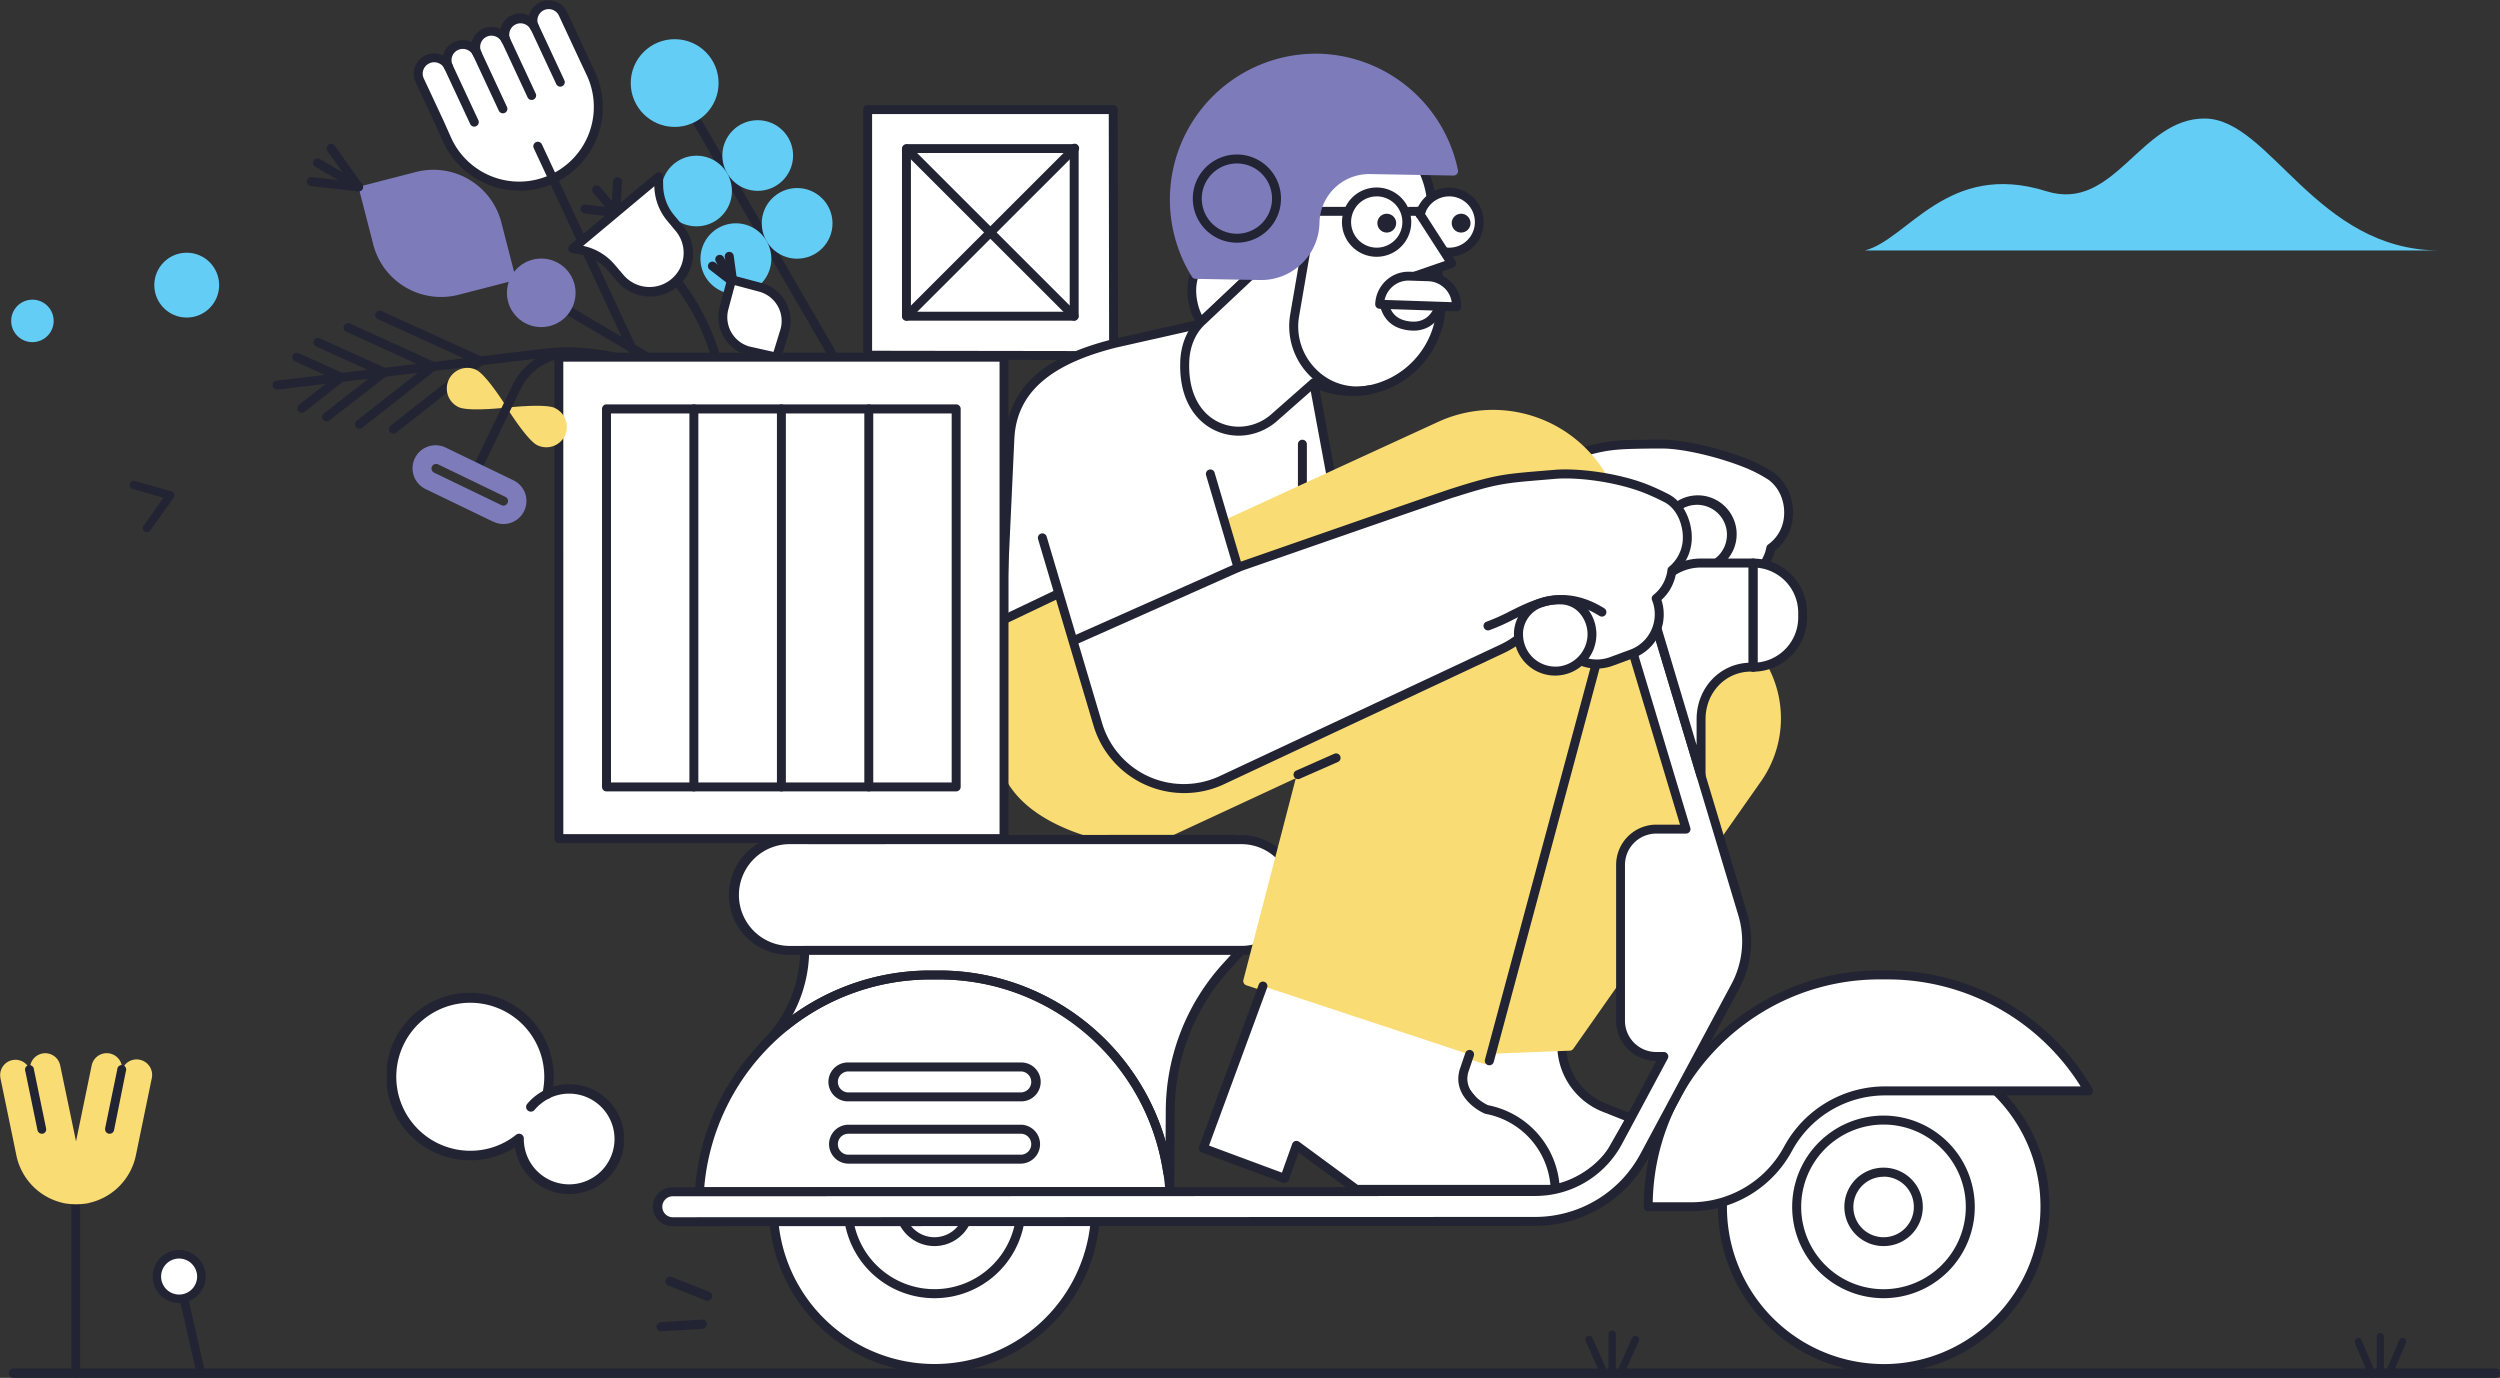 <svg id="Layer_1" data-name="Layer 1" xmlns="http://www.w3.org/2000/svg" xmlns:xlink="http://www.w3.org/1999/xlink" viewBox="0 0 1118 616.19"><rect x="0" y="0" width="1118" height="616.19" fill="#333333" stroke="none"/><defs><style>.cls-1{fill:none;}.cls-2{clip-path:url(#clip-path);}.cls-3{fill:#fff;}.cls-4{fill:#222433;}.cls-5{clip-path:url(#clip-path-2);}.cls-6{fill:#f9dd74;}.cls-7{fill:#7e7bba;}.cls-8{clip-path:url(#clip-path-3);}.cls-9{clip-path:url(#clip-path-4);}.cls-10{fill:#63cdf6;}.cls-11{clip-path:url(#clip-path-5);}.cls-12{clip-path:url(#clip-path-6);}.cls-13{clip-path:url(#clip-path-7);}.cls-14{clip-path:url(#clip-path-8);}.cls-15{clip-path:url(#clip-path-9);}.cls-16{clip-path:url(#clip-path-10);}.cls-17{clip-path:url(#clip-path-11);}.cls-18{clip-path:url(#clip-path-12);}.cls-19{clip-path:url(#clip-path-13);}.cls-20{clip-path:url(#clip-path-14);}</style><clipPath id="clip-path" transform="translate(-57 -60.99)"><rect class="cls-1" x="443" y="108" width="114" height="114"/></clipPath><clipPath id="clip-path-2" transform="translate(-57 -60.99)"><rect class="cls-1" x="349" y="85" width="644" height="590"/></clipPath><clipPath id="clip-path-3" transform="translate(-57 -60.99)"><rect class="cls-1" x="230" y="505" width="106" height="90"/></clipPath><clipPath id="clip-path-4" transform="translate(-57 -60.99)"><rect class="cls-1" x="179" y="61" width="329" height="377"/></clipPath><clipPath id="clip-path-5" transform="translate(-57 -60.99)"><rect class="cls-1" x="891" y="114" width="257" height="59"/></clipPath><clipPath id="clip-path-6" transform="translate(-57 -60.99)"><rect class="cls-1" x="1110" y="657" width="23" height="20"/></clipPath><clipPath id="clip-path-7" transform="translate(-57 -60.99)"><rect class="cls-1" x="766" y="656" width="24" height="20"/></clipPath><clipPath id="clip-path-8" transform="translate(-57 -60.99)"><rect class="cls-1" x="115" y="276" width="20" height="23"/></clipPath><clipPath id="clip-path-9" transform="translate(-57 -60.99)"><rect class="cls-1" x="62" y="195" width="19" height="19"/></clipPath><clipPath id="clip-path-10" transform="translate(-57 -60.99)"><rect class="cls-1" x="126" y="174" width="29" height="29" transform="translate(-35.17 32.25) rotate(-11.65)"/></clipPath><clipPath id="clip-path-11" transform="translate(-57 -60.99)"><rect class="cls-1" x="57" y="532" width="68" height="145"/></clipPath><clipPath id="clip-path-12" transform="translate(-57 -60.99)"><rect class="cls-1" x="125" y="620" width="24" height="56"/></clipPath><clipPath id="clip-path-13" transform="translate(-57 -60.99)"><rect class="cls-1" x="347" y="631" width="29" height="28" transform="translate(-287.72 291.13) rotate(-32.14)"/></clipPath><clipPath id="clip-path-14" transform="translate(-57 -60.99)"><rect class="cls-1" x="61" y="671" width="1114" height="8"/></clipPath></defs><g class="cls-2"><polygon class="cls-3" points="387.98 158.83 387.98 49 497.84 49 498.01 159.02 387.98 158.83"/><path class="cls-4" d="M555,222h0l-110-.19a2,2,0,0,1-2-2V110a2,2,0,0,1,2-2H554.85a2,2,0,0,1,2,2L557,220a2,2,0,0,1-2,2Zm-108-4.16L553,218l-.16-106H447Z" transform="translate(-57 -60.99)"/><path class="cls-4" d="M537.37,204.4h-75a2,2,0,0,1-2-2V127.46a2,2,0,0,1,2-2h75a2,2,0,0,1,2,2v75A2,2,0,0,1,537.37,204.4Zm-73-4h71v-71h-71Z" transform="translate(-57 -60.99)"/><path class="cls-4" d="M462.4,204.4A2,2,0,0,1,461,201l75-74.95a2,2,0,1,1,2.86,2.76l-.05.05-75,74.95A2,2,0,0,1,462.4,204.4Z" transform="translate(-57 -60.99)"/><path class="cls-4" d="M537.37,204.4a2,2,0,0,1-1.41-.58l-75-74.95a2,2,0,0,1,2.79-2.83l0,0,75,74.95a2,2,0,0,1-1.4,3.39Z" transform="translate(-57 -60.99)"/></g><g class="cls-5"><path class="cls-3" d="M546.72,607.33a72.11,72.11,0,0,1-143.64,0" transform="translate(-57 -60.99)"/><path class="cls-4" d="M474.9,675a74.19,74.19,0,0,1-73.81-67.51,2,2,0,0,1,4-.36,70.1,70.1,0,0,0,139.64,0,2,2,0,1,1,4,.28.28.28,0,0,1,0,.09A74.18,74.18,0,0,1,474.9,675Z" transform="translate(-57 -60.99)"/><path class="cls-3" d="M949.61,548.84a72.16,72.16,0,0,1,21.89,52c-.06,39.3-31.89,71.63-71.09,72.17a72.2,72.2,0,0,1-73.14-71.24v-1c0-.72,0-1.43,0-2.14l10-17.5A79.59,79.59,0,0,1,924.62,543Z" transform="translate(-57 -60.99)"/><path class="cls-4" d="M899.37,675a74.21,74.21,0,0,1-74.11-74.29c0-.74,0-1.47,0-2.2a2.07,2.07,0,0,1,.26-.94l10-17.5A81.56,81.56,0,0,1,925.08,541l25,5.87a2,2,0,0,1,.94.51,73.77,73.77,0,0,1,22.5,53.43c-.06,40.34-32.83,73.61-73.06,74.17Zm-70.08-75.88c0,.53,0,1.06,0,1.59A70.19,70.19,0,0,0,899.38,671h1c38.06-.53,69.06-32,69.12-70.17a69.8,69.8,0,0,0-20.9-50.15l-24.43-5.74A78.05,78.05,0,0,0,839,582.07Z" transform="translate(-57 -60.99)"/><path class="cls-3" d="M786.28,561,775,556.53A30.33,30.33,0,0,1,755.42,529l-59.6-1L745.9,591.6l3.34,1.34c10.65-.65,23-8.35,28.71-17.41Z" transform="translate(-57 -60.99)"/><path class="cls-4" d="M749.24,594.94a1.87,1.87,0,0,1-.74-.14l-3.34-1.34a2,2,0,0,1-.83-.62l-50.08-63.58a2,2,0,0,1,1.57-3.25h0l59.59,1a2,2,0,0,1,2,1.95,28.24,28.24,0,0,0,18.3,25.76l11.3,4.48a2,2,0,0,1,1.13,2.6,2.1,2.1,0,0,1-.13.26l-8.33,14.52a.43.43,0,0,1,0,.07c-6.13,9.78-19.15,17.66-30.29,18.34Zm-2.1-5,2.42,1c9.7-.78,21.33-7.91,26.68-16.4L783.39,562l-9.15-3.63a32.18,32.18,0,0,1-20.72-27.46L700,530.09Z" transform="translate(-57 -60.99)"/><path class="cls-4" d="M604.83,438.47a2.16,2.16,0,0,1-.56-.08l-.49-.14a2,2,0,0,1,1.08-3.87h0l.49.15a2,2,0,0,1-.56,3.93Z" transform="translate(-57 -60.99)"/><path class="cls-3" d="M618.81,485.05a24.5,24.5,0,0,1-6.75.94H409.73A24.78,24.78,0,0,1,385,461.22h0a24.69,24.69,0,0,1,24.6-24.76H612.06a24.63,24.63,0,0,1,17.46,7.26" transform="translate(-57 -60.99)"/><path class="cls-4" d="M612.06,488H409.73a26.77,26.77,0,0,1,0-53.54H612.06a26.46,26.46,0,0,1,18.87,7.85,2,2,0,1,1-2.81,2.86l0,0a22.5,22.5,0,0,0-16-6.68H409.73a22.76,22.76,0,0,0,0,45.51H612.06a22.85,22.85,0,0,0,6.2-.86A2,2,0,0,1,619.4,487h0A26.46,26.46,0,0,1,612.06,488Z" transform="translate(-57 -60.99)"/><path class="cls-6" d="M722.33,532.28c-1.07,0,48.3-173.79,48.3-173.79a72.16,72.16,0,0,0,16.69-5.28c5.41,18,16.43,59.73,23.63,78.57-24.4-4.38-29.9,11.48-29.9,11.48.64-.91,1.31,55.7.68,56.61L760.59,530a2,2,0,0,1-1.56.85l-36.63,1.45Z" transform="translate(-57 -60.99)"/><path class="cls-3" d="M845.86,313.34a19,19,0,0,0,3-7.22,18.88,18.88,0,0,0,7.72-12.48c1.14-7.17-1.32-15.16-7.61-19.75a63.25,63.25,0,0,0-9.76-5.18c-12.39-5.17-29.72-9.27-39.39-9.14-18.42.21-23.15-.05-36.22,4L780.47,286a22.92,22.92,0,0,1,1.81,24.7l-2.09,3.84Z" transform="translate(-57 -60.99)"/><path class="cls-4" d="M780.19,316.56a2,2,0,0,1-2-2,1.89,1.89,0,0,1,.25-1l2.08-3.84a21,21,0,0,0-1.65-22.53L762,264.75a2,2,0,0,1,.4-2.81,2,2,0,0,1,.61-.32c12.39-3.8,17.57-3.86,32.93-4l3.86-.05c9.71-.1,27.38,3.95,40.18,9.3a65.44,65.44,0,0,1,10.17,5.41c6.45,4.71,9.75,13.22,8.41,21.69a21,21,0,0,1-7.89,13.33,21.09,21.09,0,0,1-3.15,7.2,2,2,0,0,1-1.62.87l-65.67,1.2Zm65.67-3.21Zm-78.92-48.7,15.14,20.16a25,25,0,0,1,2,26.86l-.44.81,61.16-1.12a16.92,16.92,0,0,0,2.13-5.61,2.08,2.08,0,0,1,.81-1.27,17,17,0,0,0,6.9-11.15c1.11-7-1.56-14-6.81-17.81a61.55,61.55,0,0,0-9.35-4.95c-12.38-5.17-29.32-9.13-38.59-9l-3.87,0C781.89,261.76,776.84,261.82,766.94,264.65Z" transform="translate(-57 -60.99)"/><path class="cls-6" d="M764,356.35c-.76.75-10,8.35-20.53,2.08-5.68-3.39-7.86-14-7.91-14.17-2,1.32-136.41,65.52-142.41,67-7.52,1.89-20.9-2.87-28.2-5.39-18.15-6.26-31.44-65.93-34.15-78.49l-.25.12-25.12,11.53a2,2,0,0,0-1,2.67c.33.73-6.31,36.36-.44,60.39,4.61,18.9,25.05,29.26,43.3,34.07,5.68,1.5,27.91,1.32,28.83.89L636.49,409l-23.44,90.19a2,2,0,0,0,1.31,2.41l106.11,35.14a2,2,0,0,0,2.53-1.28l0-.11,47.59-176.88C770.72,358.44,765.16,357.15,764,356.35Z" transform="translate(-57 -60.99)"/><path class="cls-4" d="M723,537.38a2,2,0,0,1-2-2,1.88,1.88,0,0,1,.07-.53L768.69,358a2,2,0,1,1,3.87,1v0L725,535.9A2,2,0,0,1,723,537.38Z" transform="translate(-57 -60.99)"/><path class="cls-6" d="M817.72,407.9V379.13c7.72-15.91,10.86-18.38,25.81-19.18a2,2,0,1,1,3.46-2,49,49,0,0,1-2.46,52.45l-17.34,24.71C826.8,435.65,817.08,408.81,817.72,407.9Z" transform="translate(-57 -60.99)"/><path class="cls-3" d="M714.15,532.55,712,539c-4.34,12,9.81,18.14,9.81,18.14a37.47,37.47,0,0,1,30.71,35.71h-89L636.76,573.2,631.49,588l-36.4-13.52L621.79,502" transform="translate(-57 -60.99)"/><path class="cls-4" d="M663.52,594.86a2,2,0,0,1-1.19-.39l-24.59-18.06-4.37,12.26a2,2,0,0,1-2.56,1.21h0L594.4,576.35a2,2,0,0,1-1.18-2.58l26.69-72.5a2,2,0,1,1,3.76,1.39l-26,70.63,32.61,12.11,4.59-12.88a2,2,0,0,1,2.56-1.21,1.72,1.72,0,0,1,.52.27l26.22,19.27h86.17a35.66,35.66,0,0,0-28.93-31.73A2.06,2.06,0,0,1,721,559c-5.5-2.39-14.85-9.78-10.9-20.66l2.18-6.42a2,2,0,1,1,3.82,1.21l0,.09-2.2,6.45c-3.44,9.5,6.9,14.79,8.53,15.56a39.69,39.69,0,0,1,32.1,37.58,2,2,0,0,1-1.94,2.07h-89Z" transform="translate(-57 -60.99)"/><path class="cls-3" d="M530.49,326.38,504.85,338.6l3.77-81.51c1.2-24.69,21.57-36.14,46.88-42.56L593.09,206l51.41,26.13,7.76,41.69" transform="translate(-57 -60.99)"/><path class="cls-4" d="M504.85,340.61a2,2,0,0,1-2-2s0-.07,0-.1L506.62,257c1.42-29.17,28.29-39.32,48.38-44.42l37.66-8.52a2,2,0,0,1,1.35.17l51.4,26.13a2,2,0,0,1,1.06,1.43l7.75,41.68a2,2,0,0,1-3.94.74h0l-7.57-40.71-49.88-25.36-36.89,8.34c-29.92,7.6-44.33,20.54-45.32,40.71L507,335.35l22.62-10.78a2,2,0,0,1,1.72,3.62l-25.64,12.23A2,2,0,0,1,504.85,340.61Z" transform="translate(-57 -60.99)"/><path class="cls-3" d="M594.11,205c-3.61-4.64-6.42-16.09-1.59-24.12l26.51.47Z" transform="translate(-57 -60.99)"/><path class="cls-4" d="M594.11,207H594a2,2,0,0,1-1.43-.76c-4.06-5.22-7-17.62-1.73-26.4a2,2,0,0,1,1.75-1l26.52.47a2,2,0,0,1,1.34,3.47l-24.92,23.65A2,2,0,0,1,594.11,207Zm-.42-24.1c-3.18,6.36-1.51,14.48.81,19l19.59-18.6Z" transform="translate(-57 -60.99)"/><path class="cls-3" d="M616.27,184.13l-21.58,20.29c-5.14,4.68-7.62,11.31-7.88,18.27-.85,23.57,14.56,32.86,27.65,30.86a24.2,24.2,0,0,0,12-5.49l18-15.91a39.86,39.86,0,0,0,57-34L696.8,148a40.52,40.52,0,0,0-3.34-10.8l-15.06-3a44.49,44.49,0,0,0-48.11,23.07Z" transform="translate(-57 -60.99)"/><path class="cls-4" d="M610.93,255.82a24.71,24.71,0,0,1-16.49-6.27c-4.69-4.19-10.16-12.26-9.63-26.93.29-7.94,3.32-14.93,8.54-19.69l21.3-20,13.87-26.5a46.77,46.77,0,0,1,50.27-24.1l15.05,3a2,2,0,0,1,1.43,1.12,42.34,42.34,0,0,1,3.51,11.33s0,.09,0,.13L703.48,198a1.31,1.31,0,0,1,0,.28,41.81,41.81,0,0,1-58.63,36.24l-17.05,15a26.24,26.24,0,0,1-13,6A24.6,24.6,0,0,1,610.93,255.82Zm58.93-120.39a42.83,42.83,0,0,0-37.8,22.83l-14,26.8a1.9,1.9,0,0,1-.4.53l-21.58,20.29c-4.43,4-7,10-7.25,16.88-.47,13.12,4.25,20.18,8.29,23.79a20.8,20.8,0,0,0,17.06,5,22.2,22.2,0,0,0,11-5l18-15.87a2,2,0,0,1,2.2-.3,37.85,37.85,0,0,0,54.1-32.12l-4.67-49.94a38.24,38.24,0,0,0-2.75-9.28l-14-2.79A41.31,41.31,0,0,0,669.86,135.43Zm-53.59,48.7Z" transform="translate(-57 -60.99)"/><path class="cls-3" d="M612.06,486l-6.55,7.16a96.42,96.42,0,0,0-25.17,65.06l-.22,35.66L398.78,528.42l2.34-2.54A59.55,59.55,0,0,0,416.86,486Z" transform="translate(-57 -60.99)"/><path class="cls-4" d="M580.12,595.88a1.91,1.91,0,0,1-.68-.12L398.1,530.31a2,2,0,0,1-1.21-2.57,2.27,2.27,0,0,1,.42-.68l2.33-2.54A57.42,57.42,0,0,0,414.86,486a2,2,0,0,1,2-2h195.2a2,2,0,0,1,1.47,3.37L607,494.51a94.34,94.34,0,0,0-24.65,63.7l-.22,35.67a2,2,0,0,1-2,2ZM402.3,527.56,578.13,591l.2-32.82A98.37,98.37,0,0,1,604,491.8l3.47-3.8H418.82a61.45,61.45,0,0,1-16.23,39.24Z" transform="translate(-57 -60.99)"/><ellipse class="cls-3" cx="842.38" cy="539.72" rx="38.73" ry="38.82"/><path class="cls-4" d="M899.38,641.54a40.83,40.83,0,1,1,40.74-40.83A40.78,40.78,0,0,1,899.38,641.54Zm0-77.64a36.81,36.81,0,1,0,36.73,36.81A36.76,36.76,0,0,0,899.38,563.9Z" transform="translate(-57 -60.99)"/><path class="cls-4" d="M474.9,641.54a40.64,40.64,0,0,1-40.14-33.89,2,2,0,1,1,3.94-.68,36.72,36.72,0,0,0,72.39,0,2,2,0,0,1,3.95.69A40.64,40.64,0,0,1,474.9,641.54Z" transform="translate(-57 -60.99)"/><path class="cls-4" d="M474.9,618.24a17.56,17.56,0,0,1-15.82-10,2,2,0,0,1,3.62-1.71,13.48,13.48,0,0,0,24.4,0,2,2,0,0,1,3.63,1.71A17.57,17.57,0,0,1,474.9,618.24Z" transform="translate(-57 -60.99)"/><path class="cls-3" d="M369.75,593.94A103.54,103.54,0,0,1,473,497h3.94a103.6,103.6,0,0,1,103.21,96.84Z" transform="translate(-57 -60.99)"/><path class="cls-4" d="M369.75,596a2,2,0,0,1-2-2,.53.53,0,0,1,0-.13C371.31,538.42,417.52,495,473,495h3.94c55.4,0,101.61,43.36,105.21,98.71a2,2,0,0,1-1.87,2.14h-.13ZM473,499a101.7,101.7,0,0,0-101.06,92.9L578,591.86C573.46,539.64,529.48,499,476.91,499Z" transform="translate(-57 -60.99)"/><path class="cls-4" d="M579.2,587.32a2,2,0,0,1-2-1.71C569.69,535.45,527.51,499,476.91,499H473a101.5,101.5,0,0,0-63.85,22.64,2,2,0,0,1-2.52-3.11h0A105.37,105.37,0,0,1,473,495h3.94a105.52,105.52,0,0,1,104.27,90,2,2,0,0,1-1.68,2.28A1.51,1.51,0,0,1,579.2,587.32Z" transform="translate(-57 -60.99)"/><path class="cls-3" d="M991,548.84H900a49.41,49.41,0,0,0-43.4,25.9h0a49.4,49.4,0,0,1-43.4,25.9h-19.1A103.59,103.59,0,0,1,897.51,497h3.94A103.61,103.61,0,0,1,991,548.84Z" transform="translate(-57 -60.99)"/><path class="cls-4" d="M813.18,602.65h-19.1a2,2,0,0,1-2-2c0-58.27,47.3-105.68,105.43-105.68h3.94a105.92,105.92,0,0,1,91.28,52.87,2,2,0,0,1-.73,2.75,2.08,2.08,0,0,1-1,.27H900a47.31,47.31,0,0,0-41.64,24.85A51.31,51.31,0,0,1,813.18,602.65Zm-17.08-4h17.08a47.3,47.3,0,0,0,41.64-24.85A51.31,51.31,0,0,1,900,546.83h87.47a101.92,101.92,0,0,0-86-47.85h-3.94C842.25,499,797.17,543.5,796.1,598.63Z" transform="translate(-57 -60.99)"/><path class="cls-3" d="M841,312.78h0A22.22,22.22,0,0,1,863.12,335v2.14A22.22,22.22,0,0,1,841,359.36h0V312.78Z" transform="translate(-57 -60.99)"/><path class="cls-4" d="M841,361.37a2,2,0,0,1-2-2V312.78a2,2,0,0,1,2-2A24.23,24.23,0,0,1,865.13,335v2.14A24.23,24.23,0,0,1,841,361.37Zm2-46.48v42.36a20.22,20.22,0,0,0,18.16-20.11V335A20.22,20.22,0,0,0,843,314.89Z" transform="translate(-57 -60.99)"/><path class="cls-3" d="M787.32,353.21,811,431.78H797.69a16,16,0,0,0-16,16h0v69.68a16,16,0,0,0,16,16h3.37l-20.47,38.19a42,42,0,0,1-36.93,22.18l-386,.14a6.69,6.69,0,0,0,0,13.38h0l386-.13A55.39,55.39,0,0,0,792.34,578l40.82-76.13a42.49,42.49,0,0,0,3.17-32.05L797.9,342.13" transform="translate(-57 -60.99)"/><path class="cls-4" d="M357.68,609.34a8.7,8.7,0,0,1-.05-17.4h.05l386-.13a40,40,0,0,0,35.16-21.13l18.89-35.23h0a18,18,0,0,1-18-18V447.77a18,18,0,0,1,18-18h10.57l-22.84-76a2,2,0,1,1,3.81-1.22.14.14,0,0,1,0,.07l23.63,78.56a2,2,0,0,1-1.34,2.5,2,2,0,0,1-.58.09H797.69a14,14,0,0,0-14,14v69.68a14,14,0,0,0,14,14h3.37a2,2,0,0,1,2,2,2.06,2.06,0,0,1-.24.95l-20.48,38.2a44,44,0,0,1-38.68,23.23l-386,.14a4.69,4.69,0,0,0,0,9.37l386-.14A53.4,53.4,0,0,0,790.59,577L831.4,500.9a40.44,40.44,0,0,0,3-30.51L796,342.71a2,2,0,0,1,3.83-1.16l38.43,127.67a44.44,44.44,0,0,1-3.32,33.58l-40.82,76.12a57.38,57.38,0,0,1-50.41,30.29Z" transform="translate(-57 -60.99)"/><path class="cls-3" d="M513.7,579.36H436.17a6.7,6.7,0,0,1,0-13.39H513.7a6.7,6.7,0,0,1,0,13.39Z" transform="translate(-57 -60.99)"/><path class="cls-4" d="M513.7,581.37H436.17a8.71,8.71,0,0,1,0-17.41H513.7a8.71,8.71,0,0,1,0,17.41ZM436.17,568a4.69,4.69,0,0,0,0,9.37H513.7a4.69,4.69,0,0,0,0-9.37Z" transform="translate(-57 -60.99)"/><path class="cls-3" d="M513.7,551.52H436.17a6.7,6.7,0,0,1,0-13.39H513.7a6.7,6.7,0,0,1,0,13.39Z" transform="translate(-57 -60.99)"/><path class="cls-4" d="M513.7,553.52H436.17a8.7,8.7,0,0,1,0-17.4H513.7a8.7,8.7,0,0,1,0,17.4Zm-77.53-13.38a4.69,4.69,0,0,0,0,9.37H513.7a4.69,4.69,0,0,0,0-9.37Z" transform="translate(-57 -60.99)"/><path class="cls-4" d="M637.5,409.42a2,2,0,0,1-.81-3.84l17-7.51a2,2,0,0,1,1.61,3.68l-17.05,7.5A1.86,1.86,0,0,1,637.5,409.42Z" transform="translate(-57 -60.99)"/><path class="cls-4" d="M825.32,314.29a2,2,0,0,1-1.18-3.63A13.37,13.37,0,0,0,808.49,289l-.13.09a2,2,0,1,1-2.36-3.24h0a17.38,17.38,0,0,1,20.5,28.08h0A1.92,1.92,0,0,1,825.32,314.29Z" transform="translate(-57 -60.99)"/><path class="cls-3" d="M840.05,359.35c-12.82,0-22.33,10.45-22.33,23.3V407.9L794,328.56l10.6-11.74a23,23,0,0,1,13.07-4h23.24v46.65h0" transform="translate(-57 -60.99)"/><path class="cls-4" d="M817.72,409.91a2,2,0,0,1-1.92-1.43l-23.74-79.34a2,2,0,0,1,.43-1.92l10.6-11.75a2.67,2.67,0,0,1,.36-.31,25,25,0,0,1,14.2-4.39h23.24a2,2,0,0,1,2,2v46.65a2,2,0,0,1-2,2,2.08,2.08,0,0,1-.6-.09h-.24c-11.4,0-20.33,9.35-20.33,21.29V407.9a2,2,0,0,1-1.71,2A1.42,1.42,0,0,1,817.72,409.91Zm-21.5-80.84,19.5,65.15V382.65c0-13.78,10.08-24.66,23.17-25.28V314.79H817.65a21,21,0,0,0-11.75,3.56Z" transform="translate(-57 -60.99)"/><path class="cls-4" d="M418.87,438.47a2,2,0,0,1,0-4L609,434.31h0a2,2,0,0,1,0,4Z" transform="translate(-57 -60.99)"/><path class="cls-4" d="M899.38,618.24a17.54,17.54,0,1,1,17.5-17.53A17.51,17.51,0,0,1,899.38,618.24Zm0-31a13.52,13.52,0,1,0,13.49,13.52A13.5,13.5,0,0,0,899.38,587.19Z" transform="translate(-57 -60.99)"/><path class="cls-4" d="M639.43,281.74a2,2,0,0,1-2-2V259.64a2,2,0,1,1,4,0v20.09A2,2,0,0,1,639.43,281.74Z" transform="translate(-57 -60.99)"/><path class="cls-6" d="M775.43,273.47A58.77,58.77,0,0,0,700,249.71l-95.74,44c.87,4.76,5.79,19.62,6.52,22.45.52-.14,84.47-30.4,101-35.34,15.72-4.69,31.87-7.62,48.32-6.61,4.48.27,11-1.23,15.41,1.07A9.72,9.72,0,0,0,775.43,273.47Z" transform="translate(-57 -60.99)"/><path class="cls-3" d="M523.11,301.53l24.78,83.33a40.15,40.15,0,0,0,50,27.11,39.7,39.7,0,0,0,5.47-2.08l125.4-58.76a40.23,40.23,0,0,0,6.56-3.9,6.29,6.29,0,0,0,1.45.82L765,357a18.8,18.8,0,0,0,12.56-.13l9.08-3.35a18.88,18.88,0,0,0,11.19-24.23l-.21-.57a18.92,18.92,0,0,0,7-12.62,18.82,18.82,0,0,0,6.82-13c.6-7.23-2.67-15.69-9.08-19.14a104.89,104.89,0,0,0-9.95-4.55c-13.09-5-30.38-7-40-6.22-22.62,1.92-24.62,1.61-45.69,8.31-1.75.44-96.14,33.32-96.14,33.32" transform="translate(-57 -60.99)"/><path class="cls-4" d="M586.7,415.65h-.44A42.26,42.26,0,0,1,546,385.43l-24.77-83.32a2,2,0,1,1,3.83-1.18v0l24.77,83.33a38.09,38.09,0,0,0,52.67,23.78l125.39-58.76a38,38,0,0,0,6.23-3.7,2,2,0,0,1,2.17-.12,7,7,0,0,1,.81.53l.33.14L765.63,355a16.83,16.83,0,0,0,11.27-.11l9.08-3.34a16.88,16.88,0,0,0,10-21.66l-.19-.51a2,2,0,0,1,.61-2.32,16.83,16.83,0,0,0,6.3-11.28,2,2,0,0,1,.71-1.32,16.86,16.86,0,0,0,6.1-11.59c.51-6.13-2.08-14-8-17.21a101.37,101.37,0,0,0-9.72-4.44c-13.06-5-29.9-6.87-39.11-6.1l-5.47.46c-17.59,1.46-20.76,1.72-39.78,7.77l-.12,0c-2,.58-63.66,22-96,33.26a2,2,0,0,1-1.32-3.79c9.54-3.32,92.25-32.13,96.2-33.33h0c19.45-6.18,23.11-6.49,40.66-7.95l5.46-.45c9.66-.81,27.27,1.14,40.88,6.35a106.06,106.06,0,0,1,10.18,4.65c7.47,4,10.75,13.65,10.13,21.08a20.92,20.92,0,0,1-6.93,13.84A20.77,20.77,0,0,1,800,329.3a20.88,20.88,0,0,1-12.64,26.05l-9.08,3.35a20.73,20.73,0,0,1-13.9.15L736.12,350l-.15,0-.62-.27a43.06,43.06,0,0,1-5.79,3.31l-125.4,58.76A41.66,41.66,0,0,1,586.7,415.65Z" transform="translate(-57 -60.99)"/><path class="cls-3" d="M764.39,333.3a16.44,16.44,0,1,1-28.34,11.34c0-.31,0-.62,0-.92a15,15,0,0,1,10.1-13.18h0a23.38,23.38,0,0,1,7.68-1.31h.87A13.23,13.23,0,0,1,764.39,333.3Z" transform="translate(-57 -60.99)"/><path class="cls-4" d="M752.47,363.11a18.25,18.25,0,0,1-12.61-5,18.58,18.58,0,0,1-5.81-13.46c0-.35,0-.69,0-1a16.87,16.87,0,0,1,11.44-15,25,25,0,0,1,8.34-1.43h.89a15.32,15.32,0,0,1,11.1,4.7h0a18.46,18.46,0,0,1-12.19,31.15C753.26,363.1,752.86,363.11,752.47,363.11Zm2.27-31.87h-.88a21.27,21.27,0,0,0-7,1.2,12.88,12.88,0,0,0-8.76,11.39c0,.27,0,.54,0,.81a14.43,14.43,0,0,0,14.42,14.45c.31,0,.62,0,.92,0a14.59,14.59,0,0,0,13.48-13.59,14.36,14.36,0,0,0-3.94-10.79h0a11.31,11.31,0,0,0-8.2-3.44Z" transform="translate(-57 -60.99)"/><path class="cls-4" d="M722.5,342.9a2,2,0,0,1-.66-3.91,90.51,90.51,0,0,0,10.45-4.68c11.48-5.73,24.49-12.22,42.14-1.29a2,2,0,1,1-2.1,3.42h0c-15.76-9.76-26.69-4.31-38.26,1.46a92.73,92.73,0,0,1-10.92,4.88A1.82,1.82,0,0,1,722.5,342.9Z" transform="translate(-57 -60.99)"/><polyline class="cls-3" points="541.29 212 553.65 253.8 480.56 286.32"/><path class="cls-4" d="M537.57,349.31a2,2,0,0,1-.81-3.84l71.47-31.8-11.86-40.11a2,2,0,1,1,3.81-1.24l0,.1,12.36,41.8a2,2,0,0,1-1.11,2.4l-73.08,32.52A1.9,1.9,0,0,1,537.57,349.31Z" transform="translate(-57 -60.99)"/><path class="cls-4" d="M659.67,157.5H645.73a2,2,0,0,1,0-4h13.94a2,2,0,0,1,0,4Z" transform="translate(-57 -60.99)"/><path class="cls-3" d="M692.08,156.88a13.44,13.44,0,1,1,10.79,16.73" transform="translate(-57 -60.99)"/><path class="cls-4" d="M705.08,175.8a15.45,15.45,0,0,1-2.54-.21,2,2,0,0,1,.65-4A11.47,11.47,0,1,0,694,157.39a2,2,0,1,1-3.9-.9l0-.12a15.46,15.46,0,1,1,15,19.43Z" transform="translate(-57 -60.99)"/><polyline class="cls-3" points="634.18 94.5 649.2 117.8 632.71 123.48"/><path class="cls-4" d="M689.71,186.47a2,2,0,0,1-.65-3.9l14.07-4.85L689.5,156.58a2,2,0,1,1,3.36-2.18l15,23.3a2,2,0,0,1-.6,2.77,1.72,1.72,0,0,1-.43.21l-16.5,5.68A1.81,1.81,0,0,1,689.71,186.47Z" transform="translate(-57 -60.99)"/><ellipse class="cls-3" cx="615.65" cy="99.34" rx="13.45" ry="13.48"/><path class="cls-4" d="M672.66,175.82a15.49,15.49,0,1,1,15.45-15.49,15.81,15.81,0,0,1-.41,3.56A15.48,15.48,0,0,1,672.66,175.82Zm0-27a11.46,11.46,0,0,0-11.14,8.83h0a11.46,11.46,0,1,0,11.14-8.83Zm-13.09,8.37Z" transform="translate(-57 -60.99)"/><path class="cls-4" d="M692.52,157.5h-5.14a2,2,0,1,1,0-4h5.14a2,2,0,0,1,0,4Z" transform="translate(-57 -60.99)"/><path class="cls-4" d="M689.13,208.85a19.55,19.55,0,0,1-5-.68c-6.65-1.74-9.11-6.72-10-10.59a2,2,0,0,1,3.9-.9c.94,4,3.33,6.61,7.11,7.6,9.51,2.47,12.7-4,13.63-6.95a2,2,0,0,1,3.82,1.22C700.9,203.88,696.54,208.85,689.13,208.85Z" transform="translate(-57 -60.99)"/><path class="cls-4" d="M663.82,237.82a29.77,29.77,0,0,1-21.56-9.28,31.31,31.31,0,0,1-8.27-27l4.81-27.94a2,2,0,0,1,4,.69l-4.81,27.94a26.88,26.88,0,0,0,7.21,23.53,25.74,25.74,0,0,0,22.32,7.8l1.29-.19a2,2,0,0,1,.65,4l-1.38.21A29.58,29.58,0,0,1,663.82,237.82Z" transform="translate(-57 -60.99)"/><path class="cls-3" d="M687.38,184.47l8.41.27a13,13,0,0,1,12.55,13.44v0h0L674,197.06h0a13,13,0,0,1,13.41-12.59Z" transform="translate(-57 -60.99)"/><path class="cls-4" d="M708.34,200.2h-.06l-34.39-1.13A2,2,0,0,1,672,197h0a15.06,15.06,0,0,1,4.77-10.49,14.76,14.76,0,0,1,10.73-4l8.4.27a15,15,0,0,1,14.5,15.53A2,2,0,0,1,708.34,200.2Zm-32.13-5.08,30,1a10.86,10.86,0,0,0-2.82-5.87,11.05,11.05,0,0,0-7.69-3.5l-8.41-.27h0a10.79,10.79,0,0,0-7.85,2.94,11.1,11.1,0,0,0-3.24,5.7Z" transform="translate(-57 -60.99)"/><ellipse class="cls-4" cx="620.16" cy="99.79" rx="4.21" ry="4.22"/><ellipse class="cls-4" cx="653.41" cy="99.79" rx="4.21" ry="4.22"/><path class="cls-7" d="M621.1,186.22h-.54l-28.9-.53a2,2,0,0,1-1.67-1A65.27,65.27,0,0,1,645.3,85l1.52,0A65.31,65.31,0,0,1,709,137.08a2,2,0,0,1-.42,1.69,2.14,2.14,0,0,1-1.58.73l-37.46-.67h-.33a22.22,22.22,0,0,0-22.14,21.73,26.06,26.06,0,0,1-26,25.66Z" transform="translate(-57 -60.99)"/><path class="cls-4" d="M610.19,169.52a19.72,19.72,0,1,1,19.67-19.71A19.69,19.69,0,0,1,610.19,169.52Zm0-35.42a15.71,15.71,0,1,0,15.66,15.71A15.68,15.68,0,0,0,610.19,134.1Z" transform="translate(-57 -60.99)"/></g><g class="cls-8"><path class="cls-3" d="M311.52,548a22.38,22.38,0,0,0-9.87,2.3,35.23,35.23,0,1,0-12.5,19.86c0,.1,0,.19,0,.29A22.38,22.38,0,1,0,311.52,548Z" transform="translate(-57 -60.99)"/><path class="cls-4" d="M311.52,595a24.55,24.55,0,0,1-24.22-20.94,36.77,36.77,0,0,1-20,5.81,37.46,37.46,0,1,1,37.32-37.49,38.79,38.79,0,0,1-.27,4.57,24.55,24.55,0,1,1,7.15,48Zm-22.37-27a2.1,2.1,0,0,1,2.1,2.11v.29a20.28,20.28,0,1,0,20.28-20.33,20,20,0,0,0-8.94,2.08,2.11,2.11,0,0,1-3-2.37,33.09,33.09,0,1,0-32.28,25.83,32.72,32.72,0,0,0,20.52-7.16A2.12,2.12,0,0,1,289.15,568Z" transform="translate(-57 -60.99)"/><path class="cls-4" d="M294.38,558.12a2.12,2.12,0,0,1-1.62-3.47,24.5,24.5,0,0,1,8-6.26,2.11,2.11,0,0,1,1.86,3.79,20.19,20.19,0,0,0-6.59,5.19A2.12,2.12,0,0,1,294.38,558.12Z" transform="translate(-57 -60.99)"/></g><g class="cls-9"><path class="cls-3" d="M248.18,87.49h0a7.09,7.09,0,0,1,9.38,3.42A7.14,7.14,0,0,1,261,81.53h0A7.1,7.1,0,0,1,270.37,85a7.07,7.07,0,0,1,3.42-9.38h0A7.15,7.15,0,0,1,283.17,79a7.13,7.13,0,0,1,3.42-9.37h0A7.13,7.13,0,0,1,296,73a7.08,7.08,0,0,1,3.42-9.37h0a7.09,7.09,0,0,1,9.39,3.41l2,4.29,6.84,14.73,3.68,7.83a35.4,35.4,0,0,1-17.16,47h0a35.49,35.49,0,0,1-47.06-17.14h0l-3.55-8-6.84-14.66-2-4.28A7.11,7.11,0,0,1,248.18,87.49Z" transform="translate(-57 -60.99)"/><path class="cls-4" d="M289.26,146.23a37.48,37.48,0,0,1-34-21.6l-3.57-8-8.83-18.91a9.07,9.07,0,0,1,4.44-12h0l0,0a9.15,9.15,0,0,1,7.82.09,9.06,9.06,0,0,1,11-6.62,8.43,8.43,0,0,1,1.82.66,9,9,0,0,1,5-6,9.16,9.16,0,0,1,7.84.09,9,9,0,0,1,10.92-6.64,8.91,8.91,0,0,1,1.87.68,9.08,9.08,0,0,1,17-1.67l2,4.29,6.84,14.73,3.68,7.83a37.39,37.39,0,0,1-33.87,53.16ZM249,89.32a5.08,5.08,0,0,0-2.5,6.72l2,4.26L255.36,115l3.57,8a33.4,33.4,0,0,0,60.56-28.19l-3.69-7.83-8.85-19a5,5,0,1,0-9.15,4.27h0a2,2,0,0,1-3.64,1.7A5.05,5.05,0,0,0,285,78.09l0,.07a2,2,0,0,1-3.64,1.7,5.05,5.05,0,0,0-9.16,4.26h0a2,2,0,0,1-3.65,1.69A5,5,0,0,0,259.38,90v0a2,2,0,0,1-3.65,1.68A5.06,5.06,0,0,0,249,89.32Z" transform="translate(-57 -60.99)"/><path class="cls-4" d="M341.43,222.74a2,2,0,0,1-1.82-1.16l-22-47.17a2,2,0,0,1,3.65-1.69l22,47.17a2,2,0,0,1-1,2.66A1.89,1.89,0,0,1,341.43,222.74Z" transform="translate(-57 -60.99)"/><path class="cls-4" d="M317.23,170.76a2,2,0,0,1-1.82-1.16l-19.72-42.36a2,2,0,0,1,3.65-1.69h0l19.72,42.35a2,2,0,0,1-1,2.67,1.89,1.89,0,0,1-.85.19Z" transform="translate(-57 -60.99)"/><path class="cls-4" d="M269.09,117.62a2,2,0,0,1-1.82-1.16L255.54,91.29a2,2,0,0,1,3.65-1.7l11.73,25.17a2,2,0,0,1-1,2.67,1.89,1.89,0,0,1-.85.19Z" transform="translate(-57 -60.99)"/><path class="cls-4" d="M281.9,111.66a2,2,0,0,1-1.83-1.16L268.34,85.33a2,2,0,0,1,3.65-1.7l11.73,25.18a2,2,0,0,1-1.82,2.85Z" transform="translate(-57 -60.99)"/><path class="cls-4" d="M294.77,105.7a2,2,0,0,1-1.83-1.16L281.21,79.37a2,2,0,0,1,3.64-1.71h0l11.73,25.18a2,2,0,0,1-1,2.67A2.09,2.09,0,0,1,294.77,105.7Z" transform="translate(-57 -60.99)"/><path class="cls-4" d="M307.57,99.75a2,2,0,0,1-1.82-1.17L294,73.41a2,2,0,0,1,3.65-1.7h0l11.73,25.18a2,2,0,0,1-1,2.67,2.09,2.09,0,0,1-.85.18Z" transform="translate(-57 -60.99)"/><path class="cls-4" d="M346.5,222.74a2,2,0,0,1-1-.28l-91.29-53.83a2,2,0,0,1,2-3.48l0,0L347.53,219a2,2,0,0,1-1,3.74Z" transform="translate(-57 -60.99)"/><path class="cls-7" d="M223.91,170.25l-6.63-25.71h0L243,137.91a31.38,31.38,0,0,1,38.2,22.55h0l6.63,25.71h0l-25.74,6.63a31.35,31.35,0,0,1-38.19-22.51Z" transform="translate(-57 -60.99)"/><ellipse class="cls-7" cx="242.05" cy="130.95" rx="15.35" ry="15.33"/><path class="cls-4" d="M181,235.19a2,2,0,0,1-.23-4l119.65-14.26c10.3-1.23,20.27-.67,32.34,1.84a2,2,0,1,1-.82,3.93c-11.62-2.41-21.19-3-31-1.78L181.25,235.18Z" transform="translate(-57 -60.99)"/><path class="cls-4" d="M192,245.56a2,2,0,0,1-1.25-3.59l15-11.74-16.87-7.67a2,2,0,1,1,1.67-3.65h0l19.87,9a2,2,0,0,1,1,2.66,2.07,2.07,0,0,1-.59.75l-17.55,13.78A2,2,0,0,1,192,245.56Z" transform="translate(-57 -60.99)"/><path class="cls-4" d="M203.11,249.44a2,2,0,0,1-1.24-3.6l23-17.89-26.54-12a2,2,0,1,1,1.66-3.67l29.58,13.35a2,2,0,0,1,1,2.66,1.94,1.94,0,0,1-.6.76L204.34,249A2,2,0,0,1,203.11,249.44Z" transform="translate(-57 -60.99)"/><path class="cls-4" d="M217.76,252.7a2,2,0,0,1-2-2,2,2,0,0,1,.77-1.59l30.31-23.77-35-16a2,2,0,1,1,1.61-3.68l.06,0,38.05,17.33a2,2,0,0,1,1,2.66,1.92,1.92,0,0,1-.59.74L219,252.27A2,2,0,0,1,217.76,252.7Z" transform="translate(-57 -60.99)"/><path class="cls-4" d="M232.93,254.88a2,2,0,0,1-1.25-3.58l36.26-28.44-42-19.14a2,2,0,0,1,1.67-3.65l45,20.51a2,2,0,0,1,1,2.66,2,2,0,0,1-.58.75l-38.85,30.47A2,2,0,0,1,232.93,254.88Z" transform="translate(-57 -60.99)"/><path class="cls-4" d="M377.16,222.74a2,2,0,0,1-1.93-1.45A98.83,98.83,0,0,0,358.13,188a2,2,0,0,1,3.16-2.48h0a102.85,102.85,0,0,1,17.79,34.66,2,2,0,0,1-1.37,2.49A2.1,2.1,0,0,1,377.16,222.74Z" transform="translate(-57 -60.99)"/><path class="cls-4" d="M332.37,158.09l-.24,0-13.74-1.63a2,2,0,1,1,.48-4l13.74,1.63a2,2,0,0,1-.24,4Z" transform="translate(-57 -60.99)"/><path class="cls-4" d="M332.37,158.09a2,2,0,0,1-1.54-.72l-8.58-10.2a2,2,0,0,1,3.08-2.58l5.33,6.33.51-8.77a2,2,0,1,1,4,.23l-.8,13.82a2,2,0,0,1-2,1.89Z" transform="translate(-57 -60.99)"/><path class="cls-4" d="M429.94,222.74a2,2,0,0,1-1.74-1l-74-127.48a2,2,0,0,1,3.45-2.07l0,0,74,127.48a2,2,0,0,1-.73,2.75A2,2,0,0,1,429.94,222.74Z" transform="translate(-57 -60.99)"/><ellipse class="cls-10" cx="301.71" cy="37.14" rx="19.64" ry="19.62"/><ellipse class="cls-10" cx="338.85" cy="69.55" rx="15.82" ry="15.8"/><ellipse class="cls-10" cx="311.5" cy="85.42" rx="15.82" ry="15.8"/><ellipse class="cls-10" cx="356.48" cy="99.89" rx="15.82" ry="15.8"/><path class="cls-10" d="M382.56,192.14a15.84,15.84,0,1,1,13.34-3l-11.71-3.12Z" transform="translate(-57 -60.99)"/><path class="cls-4" d="M384.66,189a2,2,0,0,1-1.74-1L377.15,178a2,2,0,1,1,3.46-2.06l0,0,5.77,9.94a2,2,0,0,1-.74,2.74,2,2,0,0,1-1,.27Z" transform="translate(-57 -60.99)"/><path class="cls-4" d="M384.66,189a2,2,0,0,1-1.23-.42l-9.05-7a2,2,0,0,1,2.46-3.18l9.05,7a2,2,0,0,1-1.23,3.6Z" transform="translate(-57 -60.99)"/><path class="cls-4" d="M384.66,189a2,2,0,0,1-2-1.74l-1.54-11.35a2,2,0,1,1,4-.54h0l1.54,11.35a2,2,0,0,1-1.72,2.26Z" transform="translate(-57 -60.99)"/><path class="cls-3" d="M380.77,198.84l3.42-12.79h0l12.8,3.41a15.62,15.62,0,0,1,11.06,19.09l-3.75,12.18h0l-12.47-2.81a15.57,15.57,0,0,1-11.06-19.07Z" transform="translate(-57 -60.99)"/><path class="cls-4" d="M404.3,222.74a2.3,2.3,0,0,1-.45-.05l-12.46-2.81-.08,0a17.64,17.64,0,0,1-12.48-21.54h0l3.42-12.79a2,2,0,0,1,2.46-1.42l12.8,3.41A17.63,17.63,0,0,1,410,209.06l0,.08-3.75,12.18A2,2,0,0,1,404.3,222.74Zm-12-6.77,10.61,2.39,3.2-10.37a13.6,13.6,0,0,0-9.64-16.58l-10.86-2.9-2.9,10.85A13.62,13.62,0,0,0,392.31,216Z" transform="translate(-57 -60.99)"/><polyline class="cls-3" points="249.9 183.5 249.9 159.74 448.98 159.74 448.98 375 249.9 375 249.9 183.5"/><path class="cls-4" d="M506,438H306.9a2,2,0,0,1-2-2V220.73a2,2,0,0,1,2-2H506a2,2,0,0,1,2,2V436A2,2,0,0,1,506,438Zm-197.08-4H504V222.74H308.91Z" transform="translate(-57 -60.99)"/><path class="cls-4" d="M484.61,414.9H328.22a2,2,0,0,1-2-2V243.83a2,2,0,0,1,2-2H484.61a2,2,0,0,1,2,2V412.89A2,2,0,0,1,484.61,414.9Zm-154.38-4H482.59v-165H330.23Z" transform="translate(-57 -60.99)"/><path class="cls-3" d="M334.45,185.45l-3.95-4.69a23.33,23.33,0,0,0-13.41-7.9l-3.89-.74,38.34-32.07.07,3.95A22.91,22.91,0,0,0,357,158.6l3.89,4.69a17.26,17.26,0,0,1-2.15,24.3h0a17.32,17.32,0,0,1-24.33-2.14Z" transform="translate(-57 -60.99)"/><path class="cls-4" d="M347.72,193.59a19.34,19.34,0,0,1-14.81-6.85h0l-4-4.68a21.22,21.22,0,0,0-12.25-7.23l-3.88-.73a2,2,0,0,1-.92-3.52l38.34-32.07a2,2,0,0,1,3.3,1.51l.07,3.95a21,21,0,0,0,4.95,13.32l3.91,4.71a19.23,19.23,0,0,1-14.76,31.59ZM336,184.15a15.26,15.26,0,0,0,23.4-19.58l-3.9-4.69a24.9,24.9,0,0,1-5.88-15.59l-31.86,26.65A25.33,25.33,0,0,1,332,179.47Z" transform="translate(-57 -60.99)"/><path class="cls-6" d="M305.29,243.5c-4.62-2.21-21.65-.2-21.65-.2s9.05,14.59,13.67,16.8a9.23,9.23,0,0,0,12.32-4.31l0,0a9.33,9.33,0,0,0-4.36-12.25Z" transform="translate(-57 -60.99)"/><path class="cls-6" d="M270,226.42c4.63,2.21,13.68,16.81,13.68,16.81s-17.09,2-21.65-.2a9.21,9.21,0,0,1,8-16.61Z" transform="translate(-57 -60.99)"/><path class="cls-4" d="M271.77,269.64a2,2,0,0,1-1.81-2.89l16.23-33.5a28.91,28.91,0,0,1,20.31-15.82,2,2,0,0,1,.81,3.94A24.94,24.94,0,0,0,289.81,235l-16.22,33.5A2,2,0,0,1,271.77,269.64Z" transform="translate(-57 -60.99)"/><path class="cls-7" d="M256.36,261.17l30.09,14.53a10.29,10.29,0,0,1-8.64,18.68c-.14-.06-.2-.13-.34-.13l-30.1-14.53a10.3,10.3,0,1,1,8.85-18.61h0A.25.25,0,0,1,256.36,261.17Zm24.73,25.65a2.06,2.06,0,1,0,1.81-3.69L252.8,268.6a2.06,2.06,0,0,0-1.81,3.69h0Z" transform="translate(-57 -60.99)"/><path class="cls-4" d="M217.28,146.55a2,2,0,0,1-1-.28L198,135.56a2,2,0,0,1,2-3.47h0l18.24,10.72a2,2,0,0,1-1,3.74Z" transform="translate(-57 -60.99)"/><path class="cls-4" d="M217.28,146.55l-.23,0-21-2.34a2,2,0,1,1,.45-4l21,2.34a2,2,0,0,1-.22,4Z" transform="translate(-57 -60.99)"/><path class="cls-4" d="M217.28,146.55a2,2,0,0,1-1.65-.85l-12.2-17.21a2,2,0,0,1,3.29-2.32l12.2,17.21a2,2,0,0,1-1.64,3.17Z" transform="translate(-57 -60.99)"/><path class="cls-4" d="M406.44,414.9a2,2,0,0,1-2-2V243.83a2,2,0,0,1,4,0V412.89A2,2,0,0,1,406.44,414.9Z" transform="translate(-57 -60.99)"/><path class="cls-4" d="M445.52,414.9a2,2,0,0,1-2-2V243.83a2,2,0,0,1,4,0V412.89A2,2,0,0,1,445.52,414.9Z" transform="translate(-57 -60.99)"/><path class="cls-4" d="M367.3,414.9a2,2,0,0,1-2-2V243.83a2,2,0,1,1,4,0V412.89A2,2,0,0,1,367.3,414.9Z" transform="translate(-57 -60.99)"/></g><g class="cls-11"><path class="cls-10" d="M891,173h257c-55.16,0-75.77-58.6-104.84-59s-40.47,42.11-71.05,32.5C928,132.66,910.28,168,891,173Z" transform="translate(-57 -60.99)"/></g><g class="cls-12"><path class="cls-4" d="M1117.7,677a1.6,1.6,0,0,1-1.46-1l-6.1-14.29a1.73,1.73,0,0,1,.81-2.24,1.57,1.57,0,0,1,2.12.84l6.1,14.3a1.74,1.74,0,0,1-.81,2.24A1.52,1.52,0,0,1,1117.7,677Z" transform="translate(-57 -60.99)"/><path class="cls-4" d="M1125.3,677a1.69,1.69,0,0,1-1.46-2.39l6.09-14.3a1.58,1.58,0,0,1,2.13-.84,1.74,1.74,0,0,1,.8,2.24l-6.1,14.29A1.6,1.6,0,0,1,1125.3,677Z" transform="translate(-57 -60.99)"/><path class="cls-4" d="M1121.5,676.15a1.64,1.64,0,0,1-1.6-1.69V658.69a1.6,1.6,0,1,1,3.2,0v15.77a1.64,1.64,0,0,1-1.6,1.69Z" transform="translate(-57 -60.99)"/></g><g class="cls-13"><path class="cls-4" d="M774,676a1.67,1.67,0,0,1-1.53-1l-6.36-14.29a1.69,1.69,0,0,1,.84-2.24,1.66,1.66,0,0,1,2.21.84l6.36,14.3a1.7,1.7,0,0,1-.83,2.24A1.68,1.68,0,0,1,774,676Z" transform="translate(-57 -60.99)"/><path class="cls-4" d="M782,676a1.69,1.69,0,0,1-1.67-1.7,1.65,1.65,0,0,1,.15-.69l6.36-14.3a1.66,1.66,0,0,1,2.21-.84,1.69,1.69,0,0,1,.84,2.24L783.49,675A1.67,1.67,0,0,1,782,676Z" transform="translate(-57 -60.99)"/><path class="cls-4" d="M778,675.15a1.68,1.68,0,0,1-1.67-1.69V657.69a1.67,1.67,0,1,1,3.34,0v15.77a1.68,1.68,0,0,1-1.67,1.69Z" transform="translate(-57 -60.99)"/></g><g class="cls-14"><path class="cls-4" d="M122.74,299a1.86,1.86,0,0,1-1.86-1.86,1.83,1.83,0,0,1,.35-1.08l8.87-12.48-13.75-3.93a1.86,1.86,0,0,1,1-3.59h0l16.28,4.65a1.86,1.86,0,0,1,1.28,2.3,2,2,0,0,1-.27.57l-10.41,14.63A1.85,1.85,0,0,1,122.74,299Z" transform="translate(-57 -60.99)"/></g><g class="cls-15"><circle class="cls-10" cx="14.5" cy="143.51" r="9.5"/></g><g class="cls-16"><circle class="cls-10" cx="83.5" cy="127.51" r="14.5"/></g><g class="cls-17"><path class="cls-4" d="M90.89,677a2,2,0,0,1-2-2V592.2a2,2,0,0,1,3.94,0V675A2,2,0,0,1,90.89,677Z" transform="translate(-57 -60.99)"/><path class="cls-6" d="M119.45,534.9a6.78,6.78,0,0,0-8,5.23v.08h0A6.82,6.82,0,0,0,98,537.46L91,571.41l-7.08-33.95a6.82,6.82,0,1,0-13.37,2.71v0a6.83,6.83,0,0,0-13.38,2.71V543l.92,4.45,6.22,30.15a27.48,27.48,0,0,0,21,21.37V599h0a30.72,30.72,0,0,0,11.47,0h0v-.06a27.49,27.49,0,0,0,21-21.37L124,547.42l.92-4.45A6.92,6.92,0,0,0,119.45,534.9Z" transform="translate(-57 -60.99)"/><path class="cls-4" d="M75.69,568a2,2,0,0,1-1.92-1.57l-5.44-26.34a2,2,0,1,1,3.85-.8l5.44,26.35A2,2,0,0,1,76.09,568,1.81,1.81,0,0,1,75.69,568Z" transform="translate(-57 -60.99)"/><path class="cls-4" d="M106,568a2,2,0,0,1-2-2,1.75,1.75,0,0,1,0-.4l5.44-26.35a2,2,0,1,1,3.85.8h0L108,566.43A2,2,0,0,1,106,568Z" transform="translate(-57 -60.99)"/></g><g class="cls-18"><path class="cls-4" d="M146.63,676a1.93,1.93,0,0,1-1.88-1.49L137.34,642a1.89,1.89,0,0,1,1.45-2.27,1.92,1.92,0,0,1,2.3,1.43l7.41,32.53a1.89,1.89,0,0,1-1.45,2.27A2,2,0,0,1,146.63,676Z" transform="translate(-57 -60.99)"/><ellipse class="cls-3" cx="80" cy="570.87" rx="10.07" ry="9.96"/><path class="cls-4" d="M137,643.72a11.86,11.86,0,1,1,12-11.86h0A12,12,0,0,1,137,643.72Zm0-19.91a8.05,8.05,0,1,0,8.15,8.05A8.1,8.1,0,0,0,137,623.81Z" transform="translate(-57 -60.99)"/></g><g class="cls-19"><path class="cls-4" d="M374.49,642.35a2.05,2.05,0,0,0,.69-2.83,1.94,1.94,0,0,0-.95-.79l-16.82-6.68a2.14,2.14,0,0,0-2.74,1.15,2,2,0,0,0,1.09,2.66l16.82,6.68A2.09,2.09,0,0,0,374.49,642.35Z" transform="translate(-57 -60.99)"/><path class="cls-4" d="M372.11,654.87a2.07,2.07,0,0,0,.7-2.84,2,2,0,0,0-1.84-.93l-18.35,1.14a2.14,2.14,0,0,0-2.05,2.14,2,2,0,0,0,2.11,2h.08l18.35-1.14A2.11,2.11,0,0,0,372.11,654.87Z" transform="translate(-57 -60.99)"/></g><g class="cls-20"><path class="cls-4" d="M1173,677.18H63.05a2.11,2.11,0,0,1,0-4.22H1173a2.11,2.11,0,0,1,0,4.22Z" transform="translate(-57 -60.99)"/></g></svg>